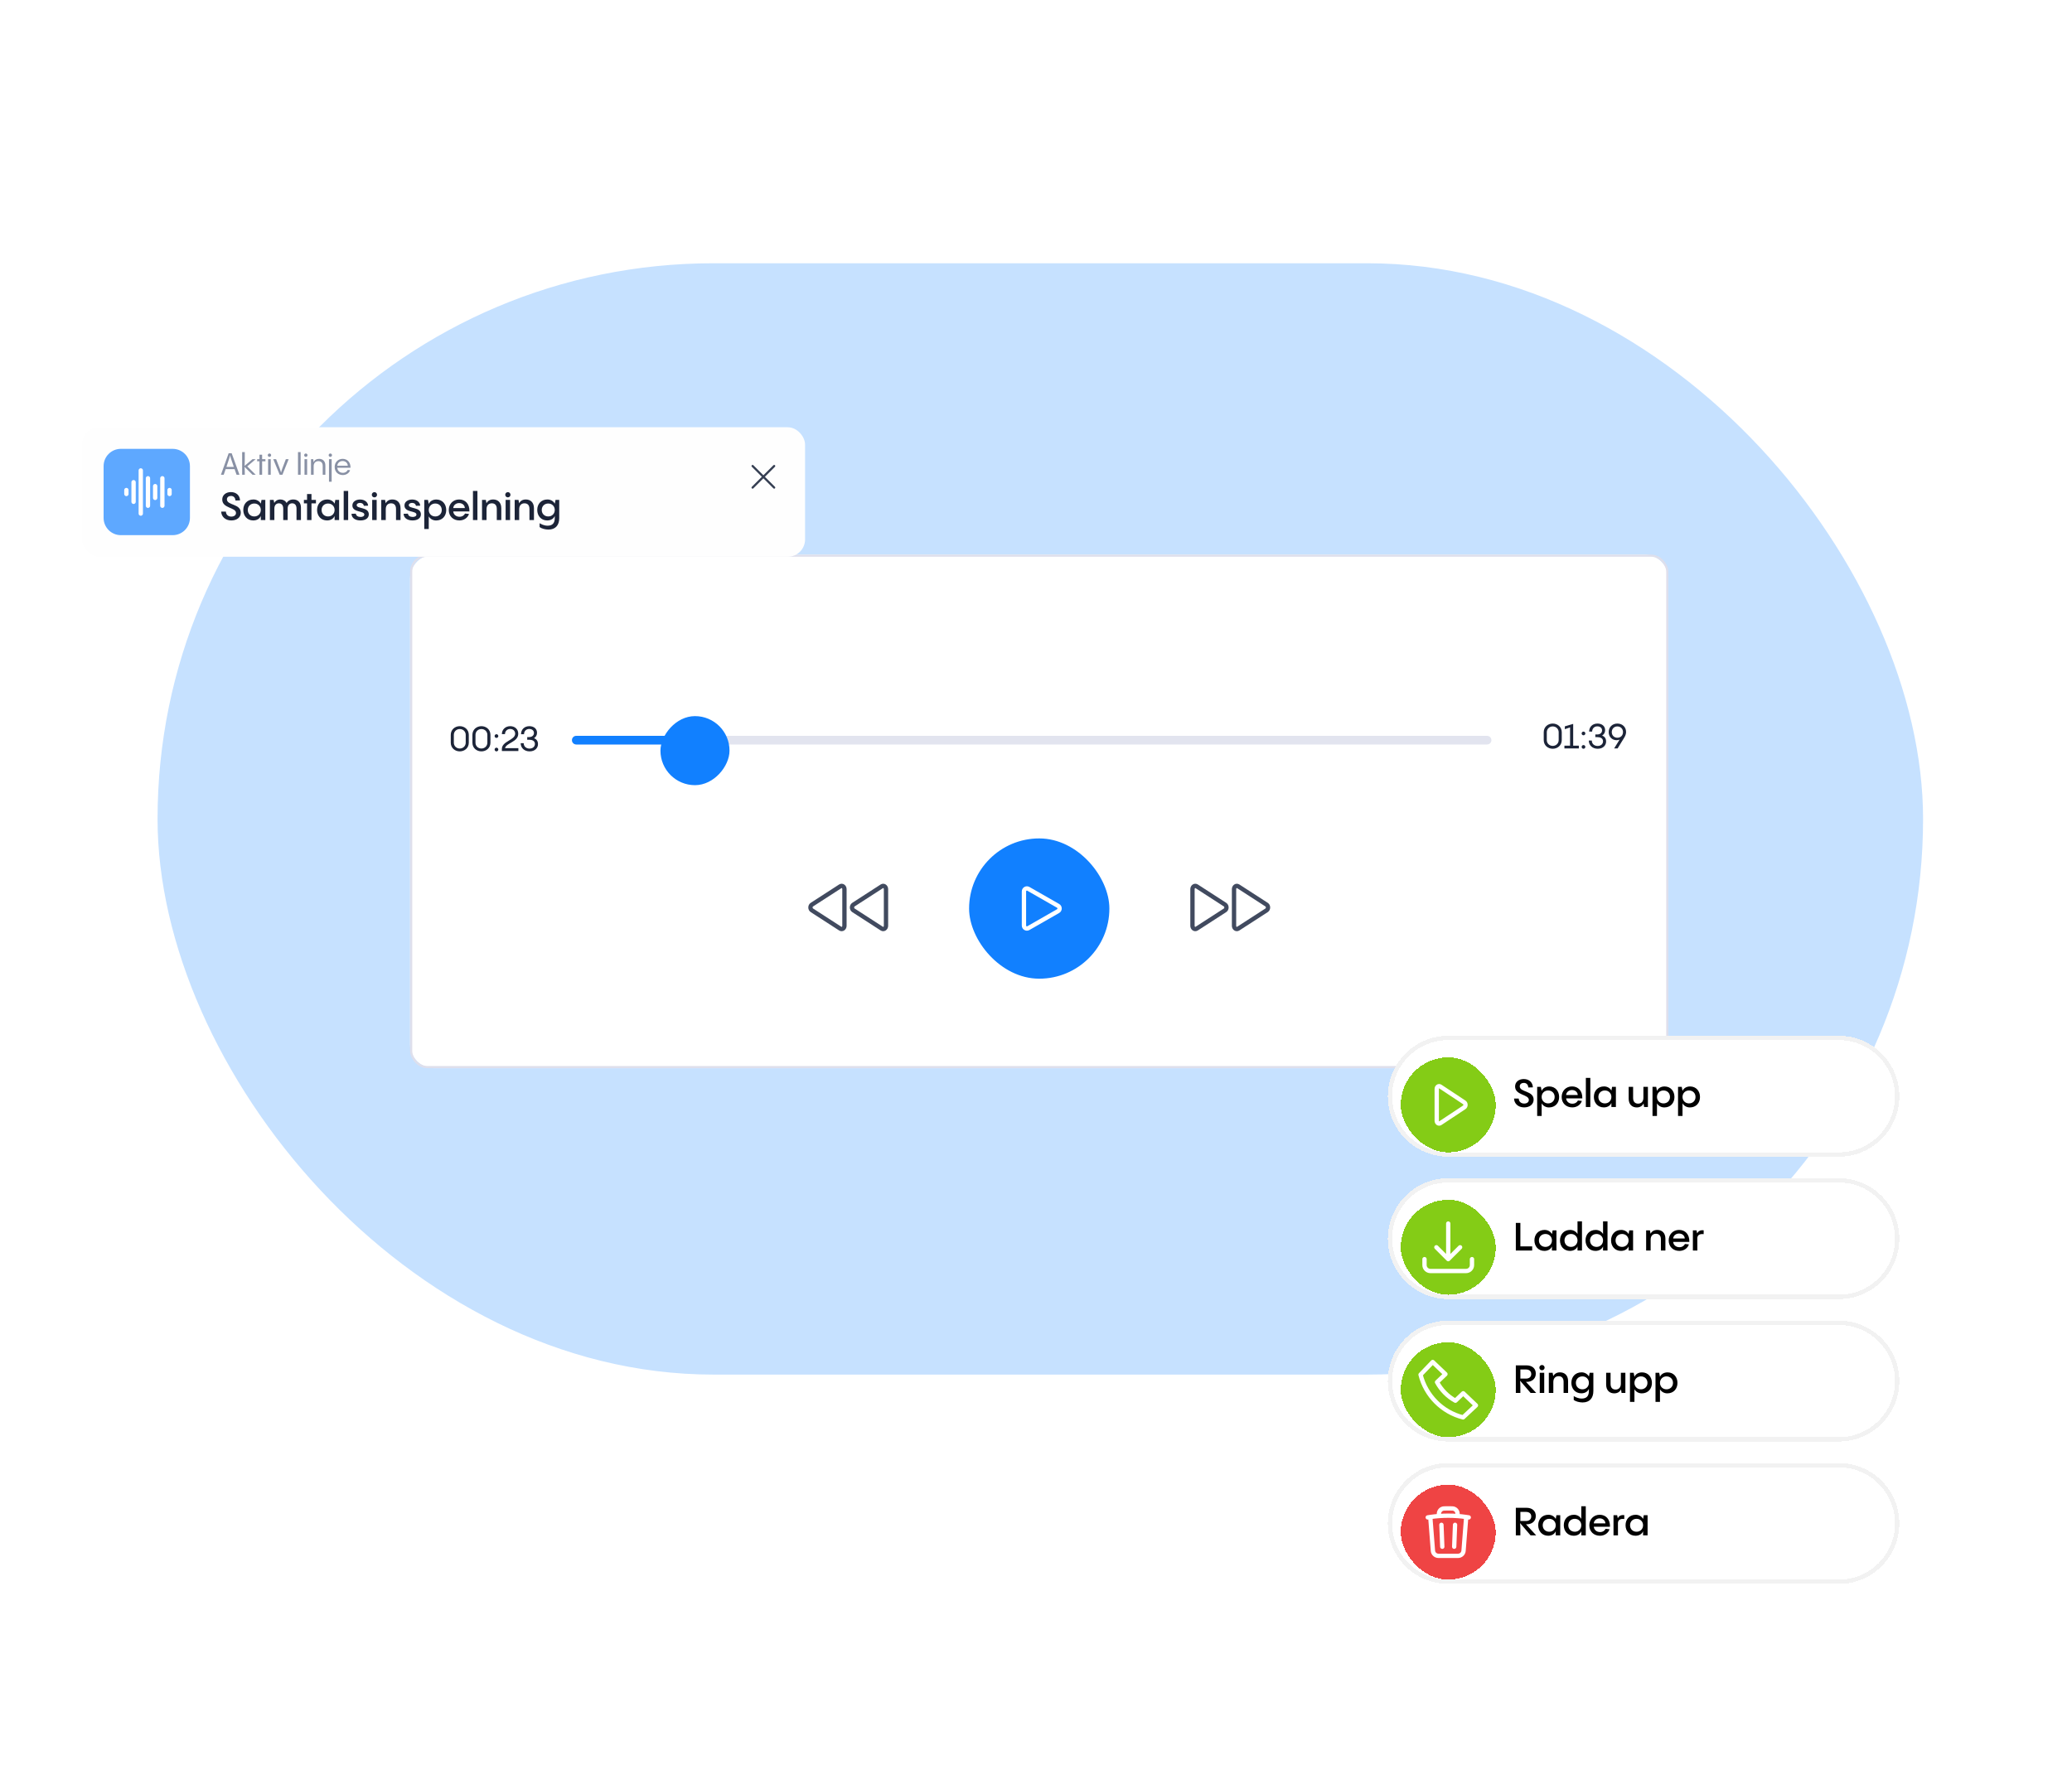 <?xml version="1.0" encoding="UTF-8"?>
<svg xmlns="http://www.w3.org/2000/svg" width="960" height="818" viewBox="0 0 960 818" fill="none">
  <rect x="891" y="637" width="818" height="515" rx="257.5" transform="rotate(-180 891 637)" fill="#C6E1FF"></rect>
  <g filter="url(#filter0_dd_13153_11235)">
    <path d="M190 268.092C190 261.966 194.966 257 201.092 257H761.908C768.034 257 773 261.966 773 268.092V483.908C773 490.034 768.034 495 761.908 495H201.092C194.966 495 190 490.034 190 483.908V268.092Z" fill="white"></path>
  </g>
  <rect x="190.5" y="257.5" width="582" height="237" rx="7.5" stroke="#DEDFEC"></rect>
  <rect width="547" height="56" transform="translate(208 314.531)" fill="white"></rect>
  <path d="M213.024 348.195C210.816 348.195 208.848 346.659 208.848 344.163V340.547C208.848 338.051 210.816 336.515 213.024 336.515C215.216 336.515 217.2 338.051 217.2 340.547V344.163C217.2 346.659 215.216 348.195 213.024 348.195ZM213.024 346.867C214.528 346.867 215.776 345.747 215.776 344.163V340.547C215.776 338.963 214.528 337.843 213.024 337.843C211.504 337.843 210.272 338.963 210.272 340.547V344.163C210.272 345.747 211.504 346.867 213.024 346.867ZM223.055 348.195C220.847 348.195 218.879 346.659 218.879 344.163V340.547C218.879 338.051 220.847 336.515 223.055 336.515C225.247 336.515 227.231 338.051 227.231 340.547V344.163C227.231 346.659 225.247 348.195 223.055 348.195ZM223.055 346.867C224.559 346.867 225.807 345.747 225.807 344.163V340.547C225.807 338.963 224.559 337.843 223.055 337.843C221.535 337.843 220.303 338.963 220.303 340.547V344.163C220.303 345.747 221.535 346.867 223.055 346.867ZM230.015 341.955C229.551 341.955 229.167 341.587 229.167 341.091C229.167 340.627 229.551 340.243 230.015 340.243C230.495 340.243 230.879 340.627 230.879 341.091C230.879 341.587 230.495 341.955 230.015 341.955ZM230.015 348.195C229.551 348.195 229.167 347.827 229.167 347.331C229.167 346.867 229.551 346.483 230.015 346.483C230.495 346.483 230.879 346.867 230.879 347.331C230.879 347.827 230.495 348.195 230.015 348.195ZM234 346.707H240.176V348.035H232.528V347.075C232.528 343.427 238.688 343.027 238.688 340.003C238.688 338.739 237.744 337.811 236.384 337.811C234.96 337.811 234 338.835 233.968 340.195H232.528C232.528 338.147 234.096 336.515 236.4 336.515C238.48 336.515 240.112 337.843 240.112 340.019C240.112 343.891 234.48 344.243 234 346.707ZM247.422 342.067C248.462 342.467 249.262 343.331 249.262 344.835C249.262 346.547 247.918 348.195 245.39 348.195C242.878 348.195 241.246 346.547 241.246 344.387H242.638C242.638 345.971 243.854 346.899 245.326 346.899C246.91 346.899 247.838 345.939 247.838 344.755C247.838 343.315 246.574 342.803 245.182 342.803H244.27V341.571H245.214C246.622 341.539 247.39 340.707 247.39 339.667C247.39 338.563 246.51 337.811 245.198 337.811C243.79 337.811 242.798 338.819 242.798 340.243H241.406C241.406 338.195 242.83 336.515 245.278 336.515C247.406 336.515 248.814 337.779 248.814 339.571C248.814 340.723 248.254 341.571 247.422 342.067Z" fill="#1C2438"></path>
  <path d="M265 343C265 341.895 265.895 341 267 341H689C690.105 341 691 341.895 691 343V343C691 344.105 690.105 345 689 345H267C265.895 345 265 344.105 265 343V343Z" fill="#E2E4EF"></path>
  <g clip-path="url(#clip0_13153_11235)">
    <path d="M265 343C265 341.895 265.895 341 267 341H312C313.105 341 314 341.895 314 343V343C314 344.105 313.105 345 312 345H267C265.895 345 265 344.105 265 343V343Z" fill="#1180FF"></path>
    <g filter="url(#filter1_d_13153_11235)">
      <rect width="32" height="32" rx="16" transform="matrix(-1 0 0 1 338 327)" fill="#1180FF"></rect>
    </g>
  </g>
  <path d="M719.416 346.982C717.208 346.982 715.24 345.446 715.24 342.95V339.334C715.24 336.838 717.208 335.302 719.416 335.302C721.608 335.302 723.592 336.838 723.592 339.334V342.95C723.592 345.446 721.608 346.982 719.416 346.982ZM719.416 345.654C720.92 345.654 722.168 344.534 722.168 342.95V339.334C722.168 337.75 720.92 336.63 719.416 336.63C717.896 336.63 716.664 337.75 716.664 339.334V342.95C716.664 344.534 717.896 345.654 719.416 345.654ZM731.512 346.822H724.824V345.558H727.448V337.094L725.016 337.91V336.598L728.888 335.462V345.558H731.512V346.822ZM733.657 340.742C733.193 340.742 732.809 340.374 732.809 339.878C732.809 339.414 733.193 339.03 733.657 339.03C734.137 339.03 734.521 339.414 734.521 339.878C734.521 340.374 734.137 340.742 733.657 340.742ZM733.657 346.982C733.193 346.982 732.809 346.614 732.809 346.118C732.809 345.654 733.193 345.27 733.657 345.27C734.137 345.27 734.521 345.654 734.521 346.118C734.521 346.614 734.137 346.982 733.657 346.982ZM742.299 340.854C743.339 341.254 744.139 342.118 744.139 343.622C744.139 345.334 742.795 346.982 740.267 346.982C737.755 346.982 736.123 345.334 736.123 343.174H737.515C737.515 344.758 738.731 345.686 740.203 345.686C741.787 345.686 742.715 344.726 742.715 343.542C742.715 342.102 741.451 341.59 740.059 341.59H739.147V340.358H740.091C741.499 340.326 742.267 339.494 742.267 338.454C742.267 337.35 741.387 336.598 740.075 336.598C738.667 336.598 737.675 337.606 737.675 339.03H736.283C736.283 336.982 737.707 335.302 740.155 335.302C742.283 335.302 743.691 336.566 743.691 338.358C743.691 339.51 743.131 340.358 742.299 340.854ZM749.36 335.302C751.76 335.302 753.392 337.014 753.392 339.19C753.392 339.878 753.2 340.774 752.56 341.798L749.456 346.838L747.872 346.822L750.4 342.726C750 342.918 749.536 343.014 748.992 343.014C746.912 343.014 745.344 341.446 745.344 339.254C745.344 337.014 746.976 335.302 749.36 335.302ZM749.36 341.878C750.896 341.878 751.968 340.79 751.968 339.254C751.968 337.734 750.864 336.63 749.36 336.63C747.856 336.63 746.768 337.734 746.768 339.254C746.768 340.774 747.856 341.878 749.36 341.878Z" fill="#1C2438"></path>
  <path d="M391.25 429.024C391.25 430.169 390.187 430.895 389.318 430.343L376.176 421.85C375.275 421.278 375.275 419.784 376.176 419.212L389.318 410.72C390.187 410.168 391.25 410.894 391.25 412.039L391.25 429.024Z" stroke="#414A5F" stroke-width="2" stroke-linecap="round" stroke-linejoin="round"></path>
  <path d="M410.5 429.024C410.5 430.169 409.437 430.895 408.567 430.343L395.426 421.85C394.525 421.278 394.525 419.784 395.426 419.212L408.568 410.72C409.437 410.168 410.5 410.894 410.5 412.039L410.5 429.024Z" stroke="#414A5F" stroke-width="2" stroke-linecap="round" stroke-linejoin="round"></path>
  <rect x="449" y="388.531" width="65" height="65" rx="32.5" fill="#1180FF"></rect>
  <path d="M474.418 413.111C474.418 412.048 475.533 411.373 476.444 411.886L490.224 419.775C491.168 420.306 491.168 421.694 490.224 422.225L476.444 430.114C475.533 430.627 474.418 429.952 474.418 428.889V413.111Z" stroke="white" stroke-width="2" stroke-linecap="round" stroke-linejoin="round"></path>
  <path d="M571.75 412.039C571.75 410.894 572.813 410.168 573.683 410.72L586.824 419.212C587.725 419.784 587.725 421.278 586.824 421.85L573.682 430.343C572.813 430.895 571.75 430.169 571.75 429.024L571.75 412.039Z" stroke="#414A5F" stroke-width="2" stroke-linecap="round" stroke-linejoin="round"></path>
  <path d="M552.5 412.039C552.5 410.894 553.563 410.168 554.433 410.72L567.574 419.212C568.475 419.784 568.475 421.278 567.574 421.85L554.432 430.343C553.563 430.895 552.5 430.169 552.5 429.024L552.5 412.039Z" stroke="#414A5F" stroke-width="2" stroke-linecap="round" stroke-linejoin="round"></path>
  <g filter="url(#filter2_dd_13153_11235)">
    <path d="M643 480C643 464.536 655.536 452 671 452H852C867.464 452 880 464.536 880 480V480C880 495.464 867.464 508 852 508H671C655.536 508 643 495.464 643 480V480Z" fill="white" shape-rendering="crispEdges"></path>
    <path d="M671 453H852C866.912 453 879 465.088 879 480C879 494.912 866.912 507 852 507H671C656.088 507 644 494.912 644 480C644 465.088 656.088 453 671 453Z" stroke="#F2F2F2" stroke-width="2" shape-rendering="crispEdges"></path>
    <g filter="url(#filter3_d_13153_11235)">
      <rect x="649" y="458" width="44" height="44" rx="22" fill="#84CC16" shape-rendering="crispEdges"></rect>
      <path d="M665.667 472.642C665.667 471.65 666.567 471.021 667.303 471.499L678.428 478.86C679.191 479.355 679.191 480.65 678.428 481.146L667.303 488.506C666.567 488.984 665.667 488.355 665.667 487.363V472.642Z" stroke="white" stroke-width="2" stroke-linecap="round" stroke-linejoin="round"></path>
    </g>
    <path d="M706.166 485.18C703.304 485.18 701.558 483.326 701.486 481.076H703.664C703.718 482.624 704.852 483.398 706.166 483.398C707.516 483.398 708.344 482.696 708.344 481.706C708.344 479.06 701.972 479.654 701.972 475.478C701.972 473.426 703.646 472.04 705.986 472.04C708.488 472.04 710.126 473.606 710.216 475.892L708.092 475.946C708.02 474.614 707.228 473.822 706.022 473.822C704.96 473.822 704.132 474.416 704.132 475.406C704.132 478.268 710.558 477.332 710.558 481.58C710.558 483.812 708.686 485.18 706.166 485.18ZM717.785 475.478C720.629 475.478 722.375 477.656 722.375 480.356C722.375 483.128 720.557 485.198 717.677 485.198C716.273 485.198 714.977 484.514 714.275 483.29V489.14H712.205V475.658H713.915L714.275 477.512V477.566C714.779 476.306 716.093 475.478 717.785 475.478ZM717.281 483.326C719.045 483.326 720.305 482.084 720.305 480.338C720.305 478.574 719.045 477.332 717.281 477.332C715.535 477.332 714.275 478.628 714.275 480.338C714.275 482.03 715.535 483.326 717.281 483.326ZM728.337 475.46C731.181 475.46 733.215 477.44 733.125 481.004H725.619C725.745 482.462 726.951 483.47 728.499 483.47C729.831 483.47 730.695 482.786 731.091 481.976L732.909 482.174C732.405 483.848 730.677 485.18 728.481 485.18C725.637 485.18 723.549 483.254 723.549 480.338C723.549 477.566 725.547 475.46 728.337 475.46ZM728.337 477.134C726.861 477.134 725.727 478.106 725.619 479.438H731.001C730.947 478.124 729.867 477.134 728.337 477.134ZM734.757 471.5H736.827V485H734.757V471.5ZM746.59 477.44L746.914 475.658H748.678V485H746.59V483.092C746.086 484.37 744.772 485.18 743.08 485.18C740.236 485.18 738.472 483.002 738.472 480.302C738.472 477.53 740.308 475.46 743.188 475.46C744.592 475.46 745.888 476.144 746.59 477.368V477.44ZM743.584 483.326C745.33 483.326 746.59 482.03 746.59 480.32C746.59 478.628 745.33 477.332 743.584 477.332C741.82 477.332 740.56 478.574 740.56 480.32C740.56 482.084 741.82 483.326 743.584 483.326ZM761.422 480.68V475.658H763.51V485H761.746L761.494 483.344C760.918 484.514 759.856 485.198 758.344 485.198C756.382 485.198 754.6 483.992 754.6 481.13V475.658H756.652V480.824C756.652 482.822 757.804 483.434 758.974 483.434C760.45 483.434 761.422 482.462 761.422 480.68ZM771.222 475.478C774.066 475.478 775.812 477.656 775.812 480.356C775.812 483.128 773.994 485.198 771.114 485.198C769.71 485.198 768.414 484.514 767.712 483.29V489.14H765.642V475.658H767.352L767.712 477.512V477.566C768.216 476.306 769.53 475.478 771.222 475.478ZM770.718 483.326C772.482 483.326 773.742 482.084 773.742 480.338C773.742 478.574 772.482 477.332 770.718 477.332C768.972 477.332 767.712 478.628 767.712 480.338C767.712 482.03 768.972 483.326 770.718 483.326ZM783.052 475.478C785.896 475.478 787.642 477.656 787.642 480.356C787.642 483.128 785.824 485.198 782.944 485.198C781.54 485.198 780.244 484.514 779.542 483.29V489.14H777.472V475.658H779.182L779.542 477.512V477.566C780.046 476.306 781.36 475.478 783.052 475.478ZM782.548 483.326C784.312 483.326 785.572 482.084 785.572 480.338C785.572 478.574 784.312 477.332 782.548 477.332C780.802 477.332 779.542 478.628 779.542 480.338C779.542 482.03 780.802 483.326 782.548 483.326Z" fill="black"></path>
  </g>
  <g filter="url(#filter4_dd_13153_11235)">
    <path d="M643 546C643 530.536 655.536 518 671 518H852C867.464 518 880 530.536 880 546V546C880 561.464 867.464 574 852 574H671C655.536 574 643 561.464 643 546V546Z" fill="white" shape-rendering="crispEdges"></path>
    <path d="M671 519H852C866.912 519 879 531.088 879 546C879 560.912 866.912 573 852 573H671C656.088 573 644 560.912 644 546C644 531.088 656.088 519 671 519Z" stroke="#F2F2F2" stroke-width="2" shape-rendering="crispEdges"></path>
    <g filter="url(#filter5_d_13153_11235)">
      <rect x="649" y="524" width="44" height="44" rx="22" fill="#84CC16" shape-rendering="crispEdges"></rect>
      <g clip-path="url(#clip1_13153_11235)">
        <path d="M660 551.5V554.25C660 555.769 661.231 557 662.75 557H679.25C680.769 557 682 555.769 682 554.25V551.5M676.5 546L671 551.5M671 551.5L665.5 546M671 551.5V535" stroke="white" stroke-width="2" stroke-linecap="round" stroke-linejoin="round"></path>
      </g>
    </g>
    <path d="M709.892 551.5H702.314V538.72H704.42V549.592H709.892V551.5ZM719.046 543.94L719.37 542.158H721.134V551.5H719.046V549.592C718.542 550.87 717.228 551.68 715.536 551.68C712.692 551.68 710.928 549.502 710.928 546.802C710.928 544.03 712.764 541.96 715.644 541.96C717.048 541.96 718.344 542.644 719.046 543.868V543.94ZM716.04 549.826C717.786 549.826 719.046 548.53 719.046 546.82C719.046 545.128 717.786 543.832 716.04 543.832C714.276 543.832 713.016 545.074 713.016 546.82C713.016 548.584 714.276 549.826 716.04 549.826ZM730.893 543.868V538H732.963V551.5H730.893V549.592C730.389 550.87 729.075 551.68 727.383 551.68C724.539 551.68 722.775 549.502 722.775 546.802C722.775 544.03 724.611 541.96 727.491 541.96C728.895 541.96 730.191 542.644 730.893 543.868ZM727.887 549.826C729.633 549.826 730.893 548.53 730.893 546.82C730.893 545.128 729.633 543.832 727.887 543.832C726.123 543.832 724.863 545.074 724.863 546.82C724.863 548.584 726.123 549.826 727.887 549.826ZM742.723 543.868V538H744.793V551.5H742.723V549.592C742.219 550.87 740.905 551.68 739.213 551.68C736.369 551.68 734.605 549.502 734.605 546.802C734.605 544.03 736.441 541.96 739.321 541.96C740.725 541.96 742.021 542.644 742.723 543.868ZM739.717 549.826C741.463 549.826 742.723 548.53 742.723 546.82C742.723 545.128 741.463 543.832 739.717 543.832C737.953 543.832 736.693 545.074 736.693 546.82C736.693 548.584 737.953 549.826 739.717 549.826ZM754.553 543.94L754.877 542.158H756.641V551.5H754.553V549.592C754.049 550.87 752.735 551.68 751.043 551.68C748.199 551.68 746.435 549.502 746.435 546.802C746.435 544.03 748.271 541.96 751.151 541.96C752.555 541.96 753.851 542.644 754.553 543.868V543.94ZM751.547 549.826C753.293 549.826 754.553 548.53 754.553 546.82C754.553 545.128 753.293 543.832 751.547 543.832C749.783 543.832 748.523 545.074 748.523 546.82C748.523 548.584 749.783 549.826 751.547 549.826ZM767.855 541.96C769.835 541.96 771.617 543.166 771.617 546.028V551.5H769.529V546.334C769.529 544.336 768.395 543.742 767.225 543.742C765.749 543.742 764.777 544.696 764.777 546.478V551.5H762.689V542.158H764.453L764.741 543.724C765.317 542.608 766.361 541.96 767.855 541.96ZM777.925 541.96C780.769 541.96 782.803 543.94 782.713 547.504H775.207C775.333 548.962 776.539 549.97 778.087 549.97C779.419 549.97 780.283 549.286 780.679 548.476L782.497 548.674C781.993 550.348 780.265 551.68 778.069 551.68C775.225 551.68 773.137 549.754 773.137 546.838C773.137 544.066 775.135 541.96 777.925 541.96ZM777.925 543.634C776.449 543.634 775.315 544.606 775.207 545.938H780.589C780.535 544.624 779.455 543.634 777.925 543.634ZM786.037 542.158L786.325 543.562C786.829 542.572 787.747 541.924 789.349 542.14L789.331 543.922C787.531 543.688 786.469 544.318 786.397 545.758L786.415 551.5H784.345V542.158H786.037Z" fill="black"></path>
  </g>
  <g filter="url(#filter6_dd_13153_11235)">
    <path d="M643 612C643 596.536 655.536 584 671 584H852C867.464 584 880 596.536 880 612V612C880 627.464 867.464 640 852 640H671C655.536 640 643 627.464 643 612V612Z" fill="white" shape-rendering="crispEdges"></path>
    <path d="M671 585H852C866.912 585 879 597.088 879 612C879 626.912 866.912 639 852 639H671C656.088 639 644 626.912 644 612C644 597.088 656.088 585 671 585Z" stroke="#F2F2F2" stroke-width="2" shape-rendering="crispEdges"></path>
    <g filter="url(#filter7_d_13153_11235)">
      <rect x="649" y="590" width="44" height="44" rx="22" fill="#84CC16" shape-rendering="crispEdges"></rect>
      <g clip-path="url(#clip2_13153_11235)">
        <path d="M658.167 605.033C660.622 614.772 668.23 622.414 677.88 624.833L683.833 619.269L677.939 613.652L674.318 617.101C670.726 615.13 667.759 612.133 665.804 608.506L669.707 604.789L663.802 599.166L658.167 605.033Z" stroke="white" stroke-width="2" stroke-linejoin="round"></path>
      </g>
    </g>
    <path d="M711.746 617.5H709.154L704.276 611.812C704.42 612.838 704.42 614.584 704.42 617.5H702.314V604.72H707.174C709.91 604.72 711.566 606.178 711.566 608.536C711.566 611.254 709.37 612.37 707.462 612.37H707.012C707.678 613.036 708.848 614.35 711.746 617.5ZM709.46 608.734C709.46 607.474 708.596 606.628 706.994 606.628H704.42V610.858H706.994C708.596 610.858 709.46 609.994 709.46 608.734ZM714.444 606.988C713.76 606.988 713.22 606.448 713.22 605.782C713.22 605.098 713.76 604.558 714.444 604.558C715.11 604.558 715.65 605.098 715.65 605.782C715.65 606.448 715.11 606.988 714.444 606.988ZM713.4 608.158H715.47V617.5H713.4V608.158ZM722.767 607.96C724.747 607.96 726.529 609.166 726.529 612.028V617.5H724.441V612.334C724.441 610.336 723.307 609.742 722.137 609.742C720.661 609.742 719.689 610.696 719.689 612.478V617.5H717.601V608.158H719.365L719.653 609.724C720.229 608.608 721.273 607.96 722.767 607.96ZM736.167 609.958L736.527 608.158H738.237V616.6C738.237 619.93 736.455 621.91 733.251 621.91C731.793 621.91 730.119 621.478 729.147 620.758V618.958C729.849 619.372 731.163 620.11 732.855 620.11C734.943 620.11 736.167 619.066 736.167 616.6V615.592C735.663 616.87 734.349 617.68 732.657 617.68C729.813 617.68 728.049 615.502 728.049 612.802C728.049 610.03 729.885 607.96 732.765 607.96C734.169 607.96 735.465 608.644 736.167 609.868V609.958ZM733.161 615.826C734.907 615.826 736.167 614.53 736.167 612.82C736.167 611.128 734.907 609.832 733.161 609.832C731.397 609.832 730.137 611.074 730.137 612.82C730.137 614.584 731.397 615.826 733.161 615.826ZM750.981 613.18V608.158H753.069V617.5H751.305L751.053 615.844C750.477 617.014 749.415 617.698 747.903 617.698C745.941 617.698 744.159 616.492 744.159 613.63V608.158H746.211V613.324C746.211 615.322 747.363 615.934 748.533 615.934C750.009 615.934 750.981 614.962 750.981 613.18ZM760.781 607.978C763.625 607.978 765.371 610.156 765.371 612.856C765.371 615.628 763.553 617.698 760.673 617.698C759.269 617.698 757.973 617.014 757.271 615.79V621.64H755.201V608.158H756.911L757.271 610.012V610.066C757.775 608.806 759.089 607.978 760.781 607.978ZM760.277 615.826C762.041 615.826 763.301 614.584 763.301 612.838C763.301 611.074 762.041 609.832 760.277 609.832C758.531 609.832 757.271 611.128 757.271 612.838C757.271 614.53 758.531 615.826 760.277 615.826ZM772.611 607.978C775.455 607.978 777.201 610.156 777.201 612.856C777.201 615.628 775.383 617.698 772.503 617.698C771.099 617.698 769.803 617.014 769.101 615.79V621.64H767.031V608.158H768.741L769.101 610.012V610.066C769.605 608.806 770.919 607.978 772.611 607.978ZM772.107 615.826C773.871 615.826 775.131 614.584 775.131 612.838C775.131 611.074 773.871 609.832 772.107 609.832C770.361 609.832 769.101 611.128 769.101 612.838C769.101 614.53 770.361 615.826 772.107 615.826Z" fill="black"></path>
  </g>
  <g filter="url(#filter8_dd_13153_11235)">
    <path d="M643 678C643 662.536 655.536 650 671 650H852C867.464 650 880 662.536 880 678V678C880 693.464 867.464 706 852 706H671C655.536 706 643 693.464 643 678V678Z" fill="white" shape-rendering="crispEdges"></path>
    <path d="M671 651H852C866.912 651 879 663.088 879 678C879 692.912 866.912 705 852 705H671C656.088 705 644 692.912 644 678C644 663.088 656.088 651 671 651Z" stroke="#F2F2F2" stroke-width="2" shape-rendering="crispEdges"></path>
    <g filter="url(#filter9_d_13153_11235)">
      <rect x="649" y="656" width="44" height="44" rx="22" fill="#EF4444" shape-rendering="crispEdges"></rect>
      <path d="M674.156 674.615L673.757 684.769M668.243 684.769L667.844 674.615M679.323 670.994C679.716 671.053 680.109 671.115 680.5 671.181M679.323 670.994L678.093 686.656C677.989 687.979 676.864 689 675.51 689H666.49C665.136 689 664.011 687.979 663.907 686.656L662.677 670.994M679.323 670.994C678.003 670.799 676.667 670.65 675.318 670.547M661.5 671.181C661.891 671.115 662.283 671.053 662.677 670.994M662.677 670.994C663.997 670.799 665.333 670.65 666.682 670.547M675.318 670.547V669.514C675.318 668.183 674.269 667.072 672.912 667.03C672.277 667.01 671.64 667 671 667C670.36 667 669.723 667.01 669.088 667.03C667.73 667.072 666.682 668.183 666.682 669.514V670.547M675.318 670.547C673.893 670.44 672.453 670.385 671 670.385C669.547 670.385 668.107 670.44 666.682 670.547" stroke="white" stroke-width="2" stroke-linecap="round" stroke-linejoin="round"></path>
    </g>
    <path d="M711.746 683.5H709.154L704.276 677.812C704.42 678.838 704.42 680.584 704.42 683.5H702.314V670.72H707.174C709.91 670.72 711.566 672.178 711.566 674.536C711.566 677.254 709.37 678.37 707.462 678.37H707.012C707.678 679.036 708.848 680.35 711.746 683.5ZM709.46 674.734C709.46 673.474 708.596 672.628 706.994 672.628H704.42V676.858H706.994C708.596 676.858 709.46 675.994 709.46 674.734ZM720.803 675.94L721.127 674.158H722.891V683.5H720.803V681.592C720.299 682.87 718.985 683.68 717.293 683.68C714.449 683.68 712.685 681.502 712.685 678.802C712.685 676.03 714.521 673.96 717.401 673.96C718.805 673.96 720.101 674.644 720.803 675.868V675.94ZM717.797 681.826C719.543 681.826 720.803 680.53 720.803 678.82C720.803 677.128 719.543 675.832 717.797 675.832C716.033 675.832 714.773 677.074 714.773 678.82C714.773 680.584 716.033 681.826 717.797 681.826ZM732.651 675.868V670H734.721V683.5H732.651V681.592C732.147 682.87 730.833 683.68 729.141 683.68C726.297 683.68 724.533 681.502 724.533 678.802C724.533 676.03 726.369 673.96 729.249 673.96C730.653 673.96 731.949 674.644 732.651 675.868ZM729.645 681.826C731.391 681.826 732.651 680.53 732.651 678.82C732.651 677.128 731.391 675.832 729.645 675.832C727.881 675.832 726.621 677.074 726.621 678.82C726.621 680.584 727.881 681.826 729.645 681.826ZM741.151 673.96C743.995 673.96 746.029 675.94 745.939 679.504H738.433C738.559 680.962 739.765 681.97 741.313 681.97C742.645 681.97 743.509 681.286 743.905 680.476L745.723 680.674C745.219 682.348 743.491 683.68 741.295 683.68C738.451 683.68 736.363 681.754 736.363 678.838C736.363 676.066 738.361 673.96 741.151 673.96ZM741.151 675.634C739.675 675.634 738.541 676.606 738.433 677.938H743.815C743.761 676.624 742.681 675.634 741.151 675.634ZM749.264 674.158L749.552 675.562C750.056 674.572 750.974 673.924 752.576 674.14L752.558 675.922C750.758 675.688 749.696 676.318 749.624 677.758L749.642 683.5H747.572V674.158H749.264ZM761.268 675.94L761.592 674.158H763.356V683.5H761.268V681.592C760.764 682.87 759.45 683.68 757.758 683.68C754.914 683.68 753.15 681.502 753.15 678.802C753.15 676.03 754.986 673.96 757.866 673.96C759.27 673.96 760.566 674.644 761.268 675.868V675.94ZM758.262 681.826C760.008 681.826 761.268 680.53 761.268 678.82C761.268 677.128 760.008 675.832 758.262 675.832C756.498 675.832 755.238 677.074 755.238 678.82C755.238 680.584 756.498 681.826 758.262 681.826Z" fill="black"></path>
  </g>
  <g filter="url(#filter10_d_13153_11235)">
    <rect x="38" y="173" width="335" height="60" rx="8" fill="#FEFEFE"></rect>
    <path d="M48 191C48 186.582 51.582 183 56 183H80C84.418 183 88 186.582 88 191V215C88 219.418 84.418 223 80 223H56C51.582 223 48 219.418 48 215V191Z" fill="#5EA8FF"></path>
    <path d="M58.556 202.091L58.556 203.909M61.89 198.455L61.89 207.545M65.223 193L65.223 213M68.556 196.636L68.556 209.364M71.89 200.273V205.727M75.223 196.636V209.364M78.556 202.091V203.909" stroke="white" stroke-width="2" stroke-linecap="round"></path>
    <path d="M110.946 195H109.602C109.252 194.02 108.958 193.166 108.692 192.396H104.548L103.652 195H102.364L105.934 185.06H107.348L110.946 195ZM104.912 191.36H108.328C106.928 187.342 106.69 186.558 106.592 185.872C106.494 186.558 106.284 187.356 104.912 191.36ZM114.559 191.122L118.465 195H116.995L113.327 191.36C113.397 192.354 113.411 193.474 113.411 195H112.193V184.5H113.411C113.411 187.636 113.411 189.358 113.327 190.898L116.981 187.79H118.451L114.559 191.122ZM121.448 187.79H122.974V188.756H121.448V195H120.216V188.756H119.152V187.79H120.216V185.718H121.448V187.79ZM124.84 186.712C124.406 186.712 124.07 186.362 124.07 185.942C124.07 185.508 124.406 185.158 124.84 185.158C125.274 185.158 125.624 185.508 125.624 185.942C125.624 186.362 125.274 186.712 124.84 186.712ZM124.224 187.79H125.442V195H124.224V187.79ZM132.44 187.79H133.742L130.844 195H129.584L126.602 187.79H127.932C129.682 192.2 129.99 193.068 130.228 193.978C130.452 192.998 130.746 192.144 132.44 187.79ZM138.074 184.5H139.292V195H138.074V184.5ZM141.698 186.712C141.264 186.712 140.928 186.362 140.928 185.942C140.928 185.508 141.264 185.158 141.698 185.158C142.132 185.158 142.482 185.508 142.482 185.942C142.482 186.362 142.132 186.712 141.698 186.712ZM141.082 187.79H142.3V195H141.082V187.79ZM147.855 187.636C149.395 187.636 150.753 188.546 150.753 190.758V195H149.521V190.926C149.521 189.246 148.541 188.7 147.505 188.7C146.147 188.7 145.321 189.596 145.321 191.094V195H144.089V187.79H145.139L145.293 189.19C145.741 188.21 146.623 187.636 147.855 187.636ZM153.045 186.712C152.611 186.712 152.275 186.362 152.275 185.942C152.275 185.508 152.611 185.158 153.045 185.158C153.479 185.158 153.829 185.508 153.829 185.942C153.829 186.362 153.479 186.712 153.045 186.712ZM152.429 187.79H153.661V198.22H152.429V187.79ZM158.727 187.636C160.925 187.636 162.451 189.218 162.409 191.766H156.277C156.361 193.18 157.453 194.118 158.853 194.118C160.043 194.118 160.799 193.46 161.121 192.774L162.199 192.9C161.821 194.118 160.547 195.14 158.839 195.14C156.669 195.14 155.059 193.656 155.059 191.388C155.059 189.274 156.599 187.636 158.727 187.636ZM158.727 188.644C157.397 188.644 156.375 189.568 156.277 190.828H161.135C161.093 189.596 160.127 188.644 158.727 188.644Z" fill="#8890A4"></path>
    <path d="M107.166 216.18C104.304 216.18 102.558 214.326 102.486 212.076H104.664C104.718 213.624 105.852 214.398 107.166 214.398C108.516 214.398 109.344 213.696 109.344 212.706C109.344 210.06 102.972 210.654 102.972 206.478C102.972 204.426 104.646 203.04 106.986 203.04C109.488 203.04 111.126 204.606 111.216 206.892L109.092 206.946C109.02 205.614 108.228 204.822 107.022 204.822C105.96 204.822 105.132 205.416 105.132 206.406C105.132 209.268 111.558 208.332 111.558 212.58C111.558 214.812 109.686 216.18 107.166 216.18ZM120.837 208.44L121.161 206.658H122.925V216H120.837V214.092C120.333 215.37 119.019 216.18 117.327 216.18C114.483 216.18 112.719 214.002 112.719 211.302C112.719 208.53 114.555 206.46 117.435 206.46C118.839 206.46 120.135 207.144 120.837 208.368V208.44ZM117.831 214.326C119.577 214.326 120.837 213.03 120.837 211.32C120.837 209.628 119.577 208.332 117.831 208.332C116.067 208.332 114.807 209.574 114.807 211.32C114.807 213.084 116.067 214.326 117.831 214.326ZM135.906 206.46C138.012 206.46 139.434 207.882 139.434 210.168V216H137.382V210.69C137.382 208.998 136.518 208.242 135.366 208.242C134.178 208.242 133.278 209.034 133.278 210.69V216H131.226V210.69C131.226 208.998 130.344 208.242 129.228 208.242C128.022 208.242 127.122 209.034 127.122 210.69V216H125.052V206.658H126.762L127.068 208.062C127.608 207.108 128.526 206.46 129.912 206.46C131.172 206.46 132.216 207.054 132.774 208.08C133.386 207.126 134.394 206.46 135.906 206.46ZM144.315 206.658H146.385V208.278H144.315V216H142.263V208.278H140.805V206.658H142.263V203.94H144.315V206.658ZM155.026 208.44L155.35 206.658H157.114V216H155.026V214.092C154.522 215.37 153.208 216.18 151.516 216.18C148.672 216.18 146.908 214.002 146.908 211.302C146.908 208.53 148.744 206.46 151.624 206.46C153.028 206.46 154.324 207.144 155.026 208.368V208.44ZM152.02 214.326C153.766 214.326 155.026 213.03 155.026 211.32C155.026 209.628 153.766 208.332 152.02 208.332C150.256 208.332 148.996 209.574 148.996 211.32C148.996 213.084 150.256 214.326 152.02 214.326ZM159.242 202.5H161.312V216H159.242V202.5ZM167.007 216.18C164.847 216.18 162.957 215.244 162.849 213.102L164.865 213.03C164.973 214.002 165.873 214.56 167.079 214.56C168.105 214.56 168.807 214.146 168.807 213.444C168.807 211.572 163.263 212.634 163.263 209.232C163.263 207.522 164.847 206.478 166.827 206.478C168.969 206.478 170.481 207.72 170.553 209.34L168.591 209.394C168.483 208.602 167.835 208.044 166.809 208.044C165.945 208.044 165.261 208.44 165.261 209.088C165.261 210.924 170.877 209.808 170.877 213.354C170.877 215.172 169.275 216.18 167.007 216.18ZM173.487 205.488C172.803 205.488 172.263 204.948 172.263 204.282C172.263 203.598 172.803 203.058 173.487 203.058C174.153 203.058 174.693 203.598 174.693 204.282C174.693 204.948 174.153 205.488 173.487 205.488ZM172.443 206.658H174.513V216H172.443V206.658ZM181.81 206.46C183.79 206.46 185.572 207.666 185.572 210.528V216H183.484V210.834C183.484 208.836 182.35 208.242 181.18 208.242C179.704 208.242 178.732 209.196 178.732 210.978V216H176.644V206.658H178.408L178.696 208.224C179.272 207.108 180.316 206.46 181.81 206.46ZM191.142 216.18C188.982 216.18 187.092 215.244 186.984 213.102L189 213.03C189.108 214.002 190.008 214.56 191.214 214.56C192.24 214.56 192.942 214.146 192.942 213.444C192.942 211.572 187.398 212.634 187.398 209.232C187.398 207.522 188.982 206.478 190.962 206.478C193.104 206.478 194.616 207.72 194.688 209.34L192.726 209.394C192.618 208.602 191.97 208.044 190.944 208.044C190.08 208.044 189.396 208.44 189.396 209.088C189.396 210.924 195.012 209.808 195.012 213.354C195.012 215.172 193.41 216.18 191.142 216.18ZM202.158 206.478C205.002 206.478 206.748 208.656 206.748 211.356C206.748 214.128 204.93 216.198 202.05 216.198C200.646 216.198 199.35 215.514 198.648 214.29V220.14H196.578V206.658H198.288L198.648 208.512V208.566C199.152 207.306 200.466 206.478 202.158 206.478ZM201.654 214.326C203.418 214.326 204.678 213.084 204.678 211.338C204.678 209.574 203.418 208.332 201.654 208.332C199.908 208.332 198.648 209.628 198.648 211.338C198.648 213.03 199.908 214.326 201.654 214.326ZM212.71 206.46C215.554 206.46 217.588 208.44 217.498 212.004H209.992C210.118 213.462 211.324 214.47 212.872 214.47C214.204 214.47 215.068 213.786 215.464 212.976L217.282 213.174C216.778 214.848 215.05 216.18 212.854 216.18C210.01 216.18 207.922 214.254 207.922 211.338C207.922 208.566 209.92 206.46 212.71 206.46ZM212.71 208.134C211.234 208.134 210.1 209.106 209.992 210.438H215.374C215.32 209.124 214.24 208.134 212.71 208.134ZM219.13 202.5H221.2V216H219.13V202.5ZM228.498 206.46C230.478 206.46 232.26 207.666 232.26 210.528V216H230.172V210.834C230.172 208.836 229.038 208.242 227.868 208.242C226.392 208.242 225.42 209.196 225.42 210.978V216H223.332V206.658H225.096L225.384 208.224C225.96 207.108 227.004 206.46 228.498 206.46ZM235.309 205.488C234.625 205.488 234.085 204.948 234.085 204.282C234.085 203.598 234.625 203.058 235.309 203.058C235.975 203.058 236.515 203.598 236.515 204.282C236.515 204.948 235.975 205.488 235.309 205.488ZM234.265 206.658H236.335V216H234.265V206.658ZM243.632 206.46C245.612 206.46 247.394 207.666 247.394 210.528V216H245.306V210.834C245.306 208.836 244.172 208.242 243.002 208.242C241.526 208.242 240.554 209.196 240.554 210.978V216H238.466V206.658H240.23L240.518 208.224C241.094 207.108 242.138 206.46 243.632 206.46ZM257.032 208.458L257.392 206.658H259.102V215.1C259.102 218.43 257.32 220.41 254.116 220.41C252.658 220.41 250.984 219.978 250.012 219.258V217.458C250.714 217.872 252.028 218.61 253.72 218.61C255.808 218.61 257.032 217.566 257.032 215.1V214.092C256.528 215.37 255.214 216.18 253.522 216.18C250.678 216.18 248.914 214.002 248.914 211.302C248.914 208.53 250.75 206.46 253.63 206.46C255.034 206.46 256.33 207.144 257.032 208.368V208.458ZM254.026 214.326C255.772 214.326 257.032 213.03 257.032 211.32C257.032 209.628 255.772 208.332 254.026 208.332C252.262 208.332 251.002 209.574 251.002 211.32C251.002 213.084 252.262 214.326 254.026 214.326Z" fill="#1C2438"></path>
    <path d="M339.742 187.543C339.742 185.034 341.776 183 344.285 183H362.457C364.966 183 367 185.034 367 187.543V205.715C367 208.224 364.966 210.258 362.457 210.258H344.285C341.776 210.258 339.742 208.224 339.742 205.715V187.543Z" fill="#FEFEFE"></path>
    <path d="M348.692 200.951L358.692 190.951M348.692 190.951L358.692 200.951" stroke="#353E52" stroke-linecap="round" stroke-linejoin="round"></path>
  </g>
  <defs>
    <filter id="filter0_dd_13153_11235" x="171.514" y="238.514" width="619.973" height="274.973" filterUnits="userSpaceOnUse" color-interpolation-filters="sRGB">
      <feFlood flood-opacity="0" result="BackgroundImageFix"></feFlood>
      <feColorMatrix in="SourceAlpha" type="matrix" values="0 0 0 0 0 0 0 0 0 0 0 0 0 0 0 0 0 0 127 0" result="hardAlpha"></feColorMatrix>
      <feMorphology radius="4.622" operator="erode" in="SourceAlpha" result="effect1_dropShadow_13153_11235"></feMorphology>
      <feOffset></feOffset>
      <feGaussianBlur stdDeviation="11.554"></feGaussianBlur>
      <feComposite in2="hardAlpha" operator="out"></feComposite>
      <feColorMatrix type="matrix" values="0 0 0 0 0 0 0 0 0 0 0 0 0 0 0 0 0 0 0.1 0"></feColorMatrix>
      <feBlend mode="normal" in2="BackgroundImageFix" result="effect1_dropShadow_13153_11235"></feBlend>
      <feColorMatrix in="SourceAlpha" type="matrix" values="0 0 0 0 0 0 0 0 0 0 0 0 0 0 0 0 0 0 127 0" result="hardAlpha"></feColorMatrix>
      <feMorphology radius="5.546" operator="erode" in="SourceAlpha" result="effect2_dropShadow_13153_11235"></feMorphology>
      <feOffset></feOffset>
      <feGaussianBlur stdDeviation="4.622"></feGaussianBlur>
      <feComposite in2="hardAlpha" operator="out"></feComposite>
      <feColorMatrix type="matrix" values="0 0 0 0 0 0 0 0 0 0 0 0 0 0 0 0 0 0 0.15 0"></feColorMatrix>
      <feBlend mode="normal" in2="effect1_dropShadow_13153_11235" result="effect2_dropShadow_13153_11235"></feBlend>
      <feBlend mode="normal" in="SourceGraphic" in2="effect2_dropShadow_13153_11235" result="shape"></feBlend>
    </filter>
    <filter id="filter1_d_13153_11235" x="299.932" y="325.786" width="44.137" height="44.137" filterUnits="userSpaceOnUse" color-interpolation-filters="sRGB">
      <feFlood flood-opacity="0" result="BackgroundImageFix"></feFlood>
      <feColorMatrix in="SourceAlpha" type="matrix" values="0 0 0 0 0 0 0 0 0 0 0 0 0 0 0 0 0 0 127 0" result="hardAlpha"></feColorMatrix>
      <feMorphology radius="1.214" operator="erode" in="SourceAlpha" result="effect1_dropShadow_13153_11235"></feMorphology>
      <feOffset dy="4.855"></feOffset>
      <feGaussianBlur stdDeviation="3.641"></feGaussianBlur>
      <feComposite in2="hardAlpha" operator="out"></feComposite>
      <feColorMatrix type="matrix" values="0 0 0 0 0 0 0 0 0 0 0 0 0 0 0 0 0 0 0.1 0"></feColorMatrix>
      <feBlend mode="normal" in2="BackgroundImageFix" result="effect1_dropShadow_13153_11235"></feBlend>
      <feBlend mode="normal" in="SourceGraphic" in2="effect1_dropShadow_13153_11235" result="shape"></feBlend>
    </filter>
    <filter id="filter2_dd_13153_11235" x="623" y="452" width="277" height="96" filterUnits="userSpaceOnUse" color-interpolation-filters="sRGB">
      <feFlood flood-opacity="0" result="BackgroundImageFix"></feFlood>
      <feColorMatrix in="SourceAlpha" type="matrix" values="0 0 0 0 0 0 0 0 0 0 0 0 0 0 0 0 0 0 127 0" result="hardAlpha"></feColorMatrix>
      <feMorphology radius="5" operator="erode" in="SourceAlpha" result="effect1_dropShadow_13153_11235"></feMorphology>
      <feOffset dy="20"></feOffset>
      <feGaussianBlur stdDeviation="12.5"></feGaussianBlur>
      <feComposite in2="hardAlpha" operator="out"></feComposite>
      <feColorMatrix type="matrix" values="0 0 0 0 0 0 0 0 0 0 0 0 0 0 0 0 0 0 0.1 0"></feColorMatrix>
      <feBlend mode="normal" in2="BackgroundImageFix" result="effect1_dropShadow_13153_11235"></feBlend>
      <feColorMatrix in="SourceAlpha" type="matrix" values="0 0 0 0 0 0 0 0 0 0 0 0 0 0 0 0 0 0 127 0" result="hardAlpha"></feColorMatrix>
      <feMorphology radius="6" operator="erode" in="SourceAlpha" result="effect2_dropShadow_13153_11235"></feMorphology>
      <feOffset dy="8"></feOffset>
      <feGaussianBlur stdDeviation="5"></feGaussianBlur>
      <feComposite in2="hardAlpha" operator="out"></feComposite>
      <feColorMatrix type="matrix" values="0 0 0 0 0 0 0 0 0 0 0 0 0 0 0 0 0 0 0.1 0"></feColorMatrix>
      <feBlend mode="normal" in2="effect1_dropShadow_13153_11235" result="effect2_dropShadow_13153_11235"></feBlend>
      <feBlend mode="normal" in="SourceGraphic" in2="effect2_dropShadow_13153_11235" result="shape"></feBlend>
    </filter>
    <filter id="filter3_d_13153_11235" x="644" y="457" width="54" height="54" filterUnits="userSpaceOnUse" color-interpolation-filters="sRGB">
      <feFlood flood-opacity="0" result="BackgroundImageFix"></feFlood>
      <feColorMatrix in="SourceAlpha" type="matrix" values="0 0 0 0 0 0 0 0 0 0 0 0 0 0 0 0 0 0 127 0" result="hardAlpha"></feColorMatrix>
      <feMorphology radius="1" operator="erode" in="SourceAlpha" result="effect1_dropShadow_13153_11235"></feMorphology>
      <feOffset dy="4"></feOffset>
      <feGaussianBlur stdDeviation="3"></feGaussianBlur>
      <feComposite in2="hardAlpha" operator="out"></feComposite>
      <feColorMatrix type="matrix" values="0 0 0 0 0 0 0 0 0 0 0 0 0 0 0 0 0 0 0.1 0"></feColorMatrix>
      <feBlend mode="normal" in2="BackgroundImageFix" result="effect1_dropShadow_13153_11235"></feBlend>
      <feBlend mode="normal" in="SourceGraphic" in2="effect1_dropShadow_13153_11235" result="shape"></feBlend>
    </filter>
    <filter id="filter4_dd_13153_11235" x="623" y="518" width="277" height="96" filterUnits="userSpaceOnUse" color-interpolation-filters="sRGB">
      <feFlood flood-opacity="0" result="BackgroundImageFix"></feFlood>
      <feColorMatrix in="SourceAlpha" type="matrix" values="0 0 0 0 0 0 0 0 0 0 0 0 0 0 0 0 0 0 127 0" result="hardAlpha"></feColorMatrix>
      <feMorphology radius="5" operator="erode" in="SourceAlpha" result="effect1_dropShadow_13153_11235"></feMorphology>
      <feOffset dy="20"></feOffset>
      <feGaussianBlur stdDeviation="12.5"></feGaussianBlur>
      <feComposite in2="hardAlpha" operator="out"></feComposite>
      <feColorMatrix type="matrix" values="0 0 0 0 0 0 0 0 0 0 0 0 0 0 0 0 0 0 0.1 0"></feColorMatrix>
      <feBlend mode="normal" in2="BackgroundImageFix" result="effect1_dropShadow_13153_11235"></feBlend>
      <feColorMatrix in="SourceAlpha" type="matrix" values="0 0 0 0 0 0 0 0 0 0 0 0 0 0 0 0 0 0 127 0" result="hardAlpha"></feColorMatrix>
      <feMorphology radius="6" operator="erode" in="SourceAlpha" result="effect2_dropShadow_13153_11235"></feMorphology>
      <feOffset dy="8"></feOffset>
      <feGaussianBlur stdDeviation="5"></feGaussianBlur>
      <feComposite in2="hardAlpha" operator="out"></feComposite>
      <feColorMatrix type="matrix" values="0 0 0 0 0 0 0 0 0 0 0 0 0 0 0 0 0 0 0.1 0"></feColorMatrix>
      <feBlend mode="normal" in2="effect1_dropShadow_13153_11235" result="effect2_dropShadow_13153_11235"></feBlend>
      <feBlend mode="normal" in="SourceGraphic" in2="effect2_dropShadow_13153_11235" result="shape"></feBlend>
    </filter>
    <filter id="filter5_d_13153_11235" x="644" y="523" width="54" height="54" filterUnits="userSpaceOnUse" color-interpolation-filters="sRGB">
      <feFlood flood-opacity="0" result="BackgroundImageFix"></feFlood>
      <feColorMatrix in="SourceAlpha" type="matrix" values="0 0 0 0 0 0 0 0 0 0 0 0 0 0 0 0 0 0 127 0" result="hardAlpha"></feColorMatrix>
      <feMorphology radius="1" operator="erode" in="SourceAlpha" result="effect1_dropShadow_13153_11235"></feMorphology>
      <feOffset dy="4"></feOffset>
      <feGaussianBlur stdDeviation="3"></feGaussianBlur>
      <feComposite in2="hardAlpha" operator="out"></feComposite>
      <feColorMatrix type="matrix" values="0 0 0 0 0 0 0 0 0 0 0 0 0 0 0 0 0 0 0.1 0"></feColorMatrix>
      <feBlend mode="normal" in2="BackgroundImageFix" result="effect1_dropShadow_13153_11235"></feBlend>
      <feBlend mode="normal" in="SourceGraphic" in2="effect1_dropShadow_13153_11235" result="shape"></feBlend>
    </filter>
    <filter id="filter6_dd_13153_11235" x="623" y="584" width="277" height="96" filterUnits="userSpaceOnUse" color-interpolation-filters="sRGB">
      <feFlood flood-opacity="0" result="BackgroundImageFix"></feFlood>
      <feColorMatrix in="SourceAlpha" type="matrix" values="0 0 0 0 0 0 0 0 0 0 0 0 0 0 0 0 0 0 127 0" result="hardAlpha"></feColorMatrix>
      <feMorphology radius="5" operator="erode" in="SourceAlpha" result="effect1_dropShadow_13153_11235"></feMorphology>
      <feOffset dy="20"></feOffset>
      <feGaussianBlur stdDeviation="12.5"></feGaussianBlur>
      <feComposite in2="hardAlpha" operator="out"></feComposite>
      <feColorMatrix type="matrix" values="0 0 0 0 0 0 0 0 0 0 0 0 0 0 0 0 0 0 0.1 0"></feColorMatrix>
      <feBlend mode="normal" in2="BackgroundImageFix" result="effect1_dropShadow_13153_11235"></feBlend>
      <feColorMatrix in="SourceAlpha" type="matrix" values="0 0 0 0 0 0 0 0 0 0 0 0 0 0 0 0 0 0 127 0" result="hardAlpha"></feColorMatrix>
      <feMorphology radius="6" operator="erode" in="SourceAlpha" result="effect2_dropShadow_13153_11235"></feMorphology>
      <feOffset dy="8"></feOffset>
      <feGaussianBlur stdDeviation="5"></feGaussianBlur>
      <feComposite in2="hardAlpha" operator="out"></feComposite>
      <feColorMatrix type="matrix" values="0 0 0 0 0 0 0 0 0 0 0 0 0 0 0 0 0 0 0.1 0"></feColorMatrix>
      <feBlend mode="normal" in2="effect1_dropShadow_13153_11235" result="effect2_dropShadow_13153_11235"></feBlend>
      <feBlend mode="normal" in="SourceGraphic" in2="effect2_dropShadow_13153_11235" result="shape"></feBlend>
    </filter>
    <filter id="filter7_d_13153_11235" x="644" y="589" width="54" height="54" filterUnits="userSpaceOnUse" color-interpolation-filters="sRGB">
      <feFlood flood-opacity="0" result="BackgroundImageFix"></feFlood>
      <feColorMatrix in="SourceAlpha" type="matrix" values="0 0 0 0 0 0 0 0 0 0 0 0 0 0 0 0 0 0 127 0" result="hardAlpha"></feColorMatrix>
      <feMorphology radius="1" operator="erode" in="SourceAlpha" result="effect1_dropShadow_13153_11235"></feMorphology>
      <feOffset dy="4"></feOffset>
      <feGaussianBlur stdDeviation="3"></feGaussianBlur>
      <feComposite in2="hardAlpha" operator="out"></feComposite>
      <feColorMatrix type="matrix" values="0 0 0 0 0 0 0 0 0 0 0 0 0 0 0 0 0 0 0.1 0"></feColorMatrix>
      <feBlend mode="normal" in2="BackgroundImageFix" result="effect1_dropShadow_13153_11235"></feBlend>
      <feBlend mode="normal" in="SourceGraphic" in2="effect1_dropShadow_13153_11235" result="shape"></feBlend>
    </filter>
    <filter id="filter8_dd_13153_11235" x="623" y="650" width="277" height="96" filterUnits="userSpaceOnUse" color-interpolation-filters="sRGB">
      <feFlood flood-opacity="0" result="BackgroundImageFix"></feFlood>
      <feColorMatrix in="SourceAlpha" type="matrix" values="0 0 0 0 0 0 0 0 0 0 0 0 0 0 0 0 0 0 127 0" result="hardAlpha"></feColorMatrix>
      <feMorphology radius="5" operator="erode" in="SourceAlpha" result="effect1_dropShadow_13153_11235"></feMorphology>
      <feOffset dy="20"></feOffset>
      <feGaussianBlur stdDeviation="12.5"></feGaussianBlur>
      <feComposite in2="hardAlpha" operator="out"></feComposite>
      <feColorMatrix type="matrix" values="0 0 0 0 0 0 0 0 0 0 0 0 0 0 0 0 0 0 0.1 0"></feColorMatrix>
      <feBlend mode="normal" in2="BackgroundImageFix" result="effect1_dropShadow_13153_11235"></feBlend>
      <feColorMatrix in="SourceAlpha" type="matrix" values="0 0 0 0 0 0 0 0 0 0 0 0 0 0 0 0 0 0 127 0" result="hardAlpha"></feColorMatrix>
      <feMorphology radius="6" operator="erode" in="SourceAlpha" result="effect2_dropShadow_13153_11235"></feMorphology>
      <feOffset dy="8"></feOffset>
      <feGaussianBlur stdDeviation="5"></feGaussianBlur>
      <feComposite in2="hardAlpha" operator="out"></feComposite>
      <feColorMatrix type="matrix" values="0 0 0 0 0 0 0 0 0 0 0 0 0 0 0 0 0 0 0.1 0"></feColorMatrix>
      <feBlend mode="normal" in2="effect1_dropShadow_13153_11235" result="effect2_dropShadow_13153_11235"></feBlend>
      <feBlend mode="normal" in="SourceGraphic" in2="effect2_dropShadow_13153_11235" result="shape"></feBlend>
    </filter>
    <filter id="filter9_d_13153_11235" x="644" y="655" width="54" height="54" filterUnits="userSpaceOnUse" color-interpolation-filters="sRGB">
      <feFlood flood-opacity="0" result="BackgroundImageFix"></feFlood>
      <feColorMatrix in="SourceAlpha" type="matrix" values="0 0 0 0 0 0 0 0 0 0 0 0 0 0 0 0 0 0 127 0" result="hardAlpha"></feColorMatrix>
      <feMorphology radius="1" operator="erode" in="SourceAlpha" result="effect1_dropShadow_13153_11235"></feMorphology>
      <feOffset dy="4"></feOffset>
      <feGaussianBlur stdDeviation="3"></feGaussianBlur>
      <feComposite in2="hardAlpha" operator="out"></feComposite>
      <feColorMatrix type="matrix" values="0 0 0 0 0 0 0 0 0 0 0 0 0 0 0 0 0 0 0.1 0"></feColorMatrix>
      <feBlend mode="normal" in2="BackgroundImageFix" result="effect1_dropShadow_13153_11235"></feBlend>
      <feBlend mode="normal" in="SourceGraphic" in2="effect1_dropShadow_13153_11235" result="shape"></feBlend>
    </filter>
    <filter id="filter10_d_13153_11235" x="0" y="160" width="411" height="136" filterUnits="userSpaceOnUse" color-interpolation-filters="sRGB">
      <feFlood flood-opacity="0" result="BackgroundImageFix"></feFlood>
      <feColorMatrix in="SourceAlpha" type="matrix" values="0 0 0 0 0 0 0 0 0 0 0 0 0 0 0 0 0 0 127 0" result="hardAlpha"></feColorMatrix>
      <feMorphology radius="12" operator="erode" in="SourceAlpha" result="effect1_dropShadow_13153_11235"></feMorphology>
      <feOffset dy="25"></feOffset>
      <feGaussianBlur stdDeviation="25"></feGaussianBlur>
      <feColorMatrix type="matrix" values="0 0 0 0 0 0 0 0 0 0 0 0 0 0 0 0 0 0 0.25 0"></feColorMatrix>
      <feBlend mode="normal" in2="BackgroundImageFix" result="effect1_dropShadow_13153_11235"></feBlend>
      <feBlend mode="normal" in="SourceGraphic" in2="effect1_dropShadow_13153_11235" result="shape"></feBlend>
    </filter>
    <clipPath id="clip0_13153_11235">
      <rect width="433" height="56" fill="white" transform="translate(265 315)"></rect>
    </clipPath>
    <clipPath id="clip1_13153_11235">
      <rect width="24" height="24" fill="white" transform="translate(659 534)"></rect>
    </clipPath>
    <clipPath id="clip2_13153_11235">
      <rect width="28" height="28" fill="white" transform="translate(657 598)"></rect>
    </clipPath>
  </defs>
</svg>
